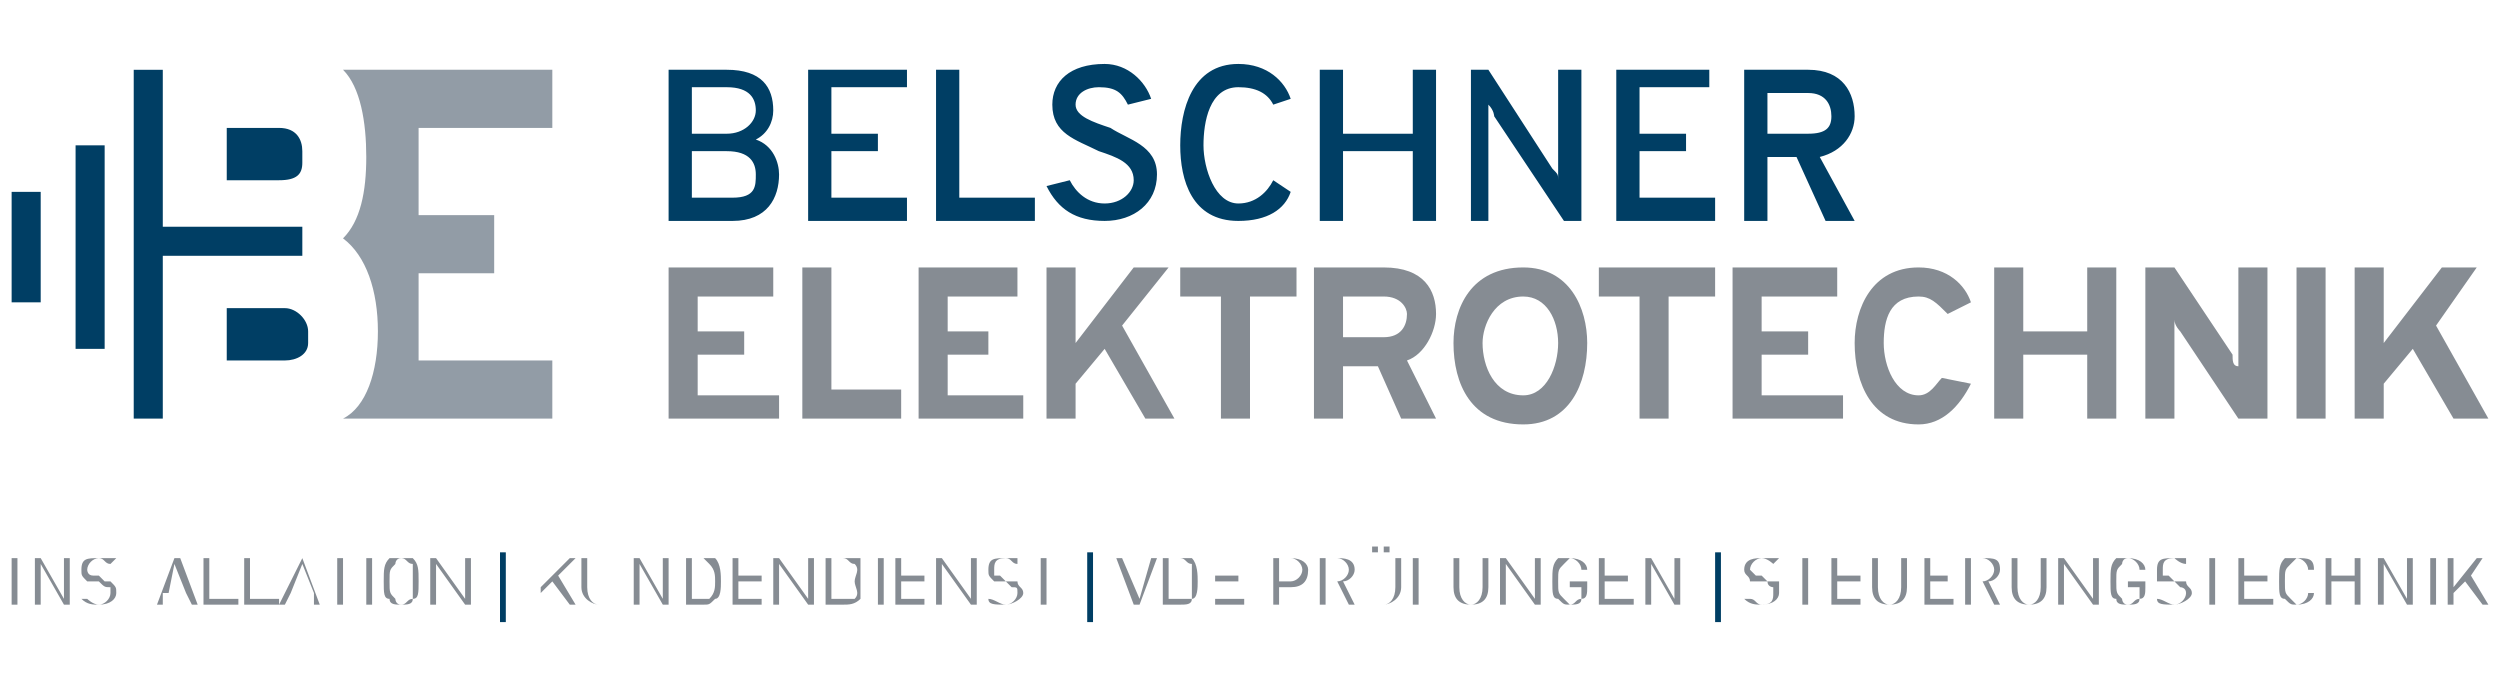 <?xml version="1.0" encoding="UTF-8"?>
<!DOCTYPE svg PUBLIC "-//W3C//DTD SVG 1.1//EN" "http://www.w3.org/Graphics/SVG/1.1/DTD/svg11.dtd">
<!-- Creator: CorelDRAW X7 -->
<svg xmlns="http://www.w3.org/2000/svg" xml:space="preserve" width="430px" height="118px" version="1.1" style="shape-rendering:geometricPrecision; text-rendering:geometricPrecision; image-rendering:optimizeQuality; fill-rule:evenodd; clip-rule:evenodd"
viewBox="0 0 430 118"
 xmlns:xlink="http://www.w3.org/1999/xlink">
 <defs>
  <style type="text/css">
   <![CDATA[
    .fil0 {fill:none}
    .fil1 {fill:#868C93;fill-rule:nonzero}
    .fil2 {fill:#929CA6;fill-rule:nonzero}
    .fil3 {fill:#003E64;fill-rule:nonzero}
   ]]>
  </style>
 </defs>
 <g id="Ebene_x0020_1">
  <polygon class="fil0" points="0,0 430,0 430,118 0,118 "/>
  <g id="_2405153852272">
   <g>
    <path class="fil1" d="M115 46l18 0 0 5 -13 0 0 6 8 0 0 4 -8 0 0 7 14 0 0 4 -19 0 0 -26zm23 0l5 0 0 21 12 0 0 5 -17 0 0 -26zm20 0l17 0 0 5 -12 0 0 6 7 0 0 4 -7 0 0 7 13 0 0 4 -18 0 0 -26zm32 14l-5 6 0 6 -5 0 0 -26 5 0 0 13 10 -13 6 0 -8 10 9 16 -5 0 -7 -12zm25 12l-5 0 0 -21 -7 0 0 -5 20 0 0 5 -8 0 0 21zm23 -14c3,0 4,-2 4,-4 0,-1 -1,-3 -4,-3l-7 0 0 7 7 0zm-12 -12l12 0c7,0 9,4 9,8 0,3 -2,7 -5,8l5 10 -6 0 -4 -9 -6 0 0 9 -5 0 0 -26zm42 13c0,-4 -2,-8 -6,-8 -5,0 -7,5 -7,8 0,4 2,9 7,9 4,0 6,-5 6,-9zm-18 0c0,-6 3,-13 12,-13 8,0 11,7 11,13 0,7 -3,14 -11,14 -9,0 -12,-7 -12,-14zm37 13l-5 0 0 -21 -7 0 0 -5 20 0 0 5 -8 0 0 21zm11 -26l18 0 0 5 -13 0 0 6 8 0 0 4 -8 0 0 7 14 0 0 4 -19 0 0 -26zm21 13c0,-6 3,-13 11,-13 5,0 8,3 9,6l-4 2c-2,-2 -3,-3 -5,-3 -5,0 -6,4 -6,8 0,4 2,9 6,9 2,0 3,-2 4,-3l5 1c-2,4 -5,7 -9,7 -8,0 -11,-7 -11,-14zm40 2l-11 0 0 11 -5 0 0 -26 5 0 0 11 11 0 0 -11 5 0 0 26 -5 0 0 -11zm26 11l-10 -15c0,0 -1,-1 -1,-2 0,1 0,2 0,2l0 15 -5 0 0 -26 5 0 10 15c0,1 0,2 1,2 0,0 0,-1 0,-2l0 -15 5 0 0 26 -5 0zm10 -26l5 0 0 26 -5 0 0 -26zm20 14l-5 6 0 6 -5 0 0 -26 5 0 0 13 10 -13 6 0 -7 10 9 16 -6 0 -7 -12z"/>
    <path class="fil2" d="M95 22l0 -10 -23 0 -13 0 0 0c3,3 4,9 4,15 0,6 -1,11 -4,14 4,3 6,9 6,16 0,7 -2,13 -6,15l0 0 13 0 23 0 0 -10 -23 0 0 -15 13 0 0 -10 -13 0 0 -15 23 0z"/>
   </g>
   <g>
    <path class="fil3" d="M130 30c0,-2 -1,-4 -5,-4l-6 0 0 8 7 0c4,0 4,-2 4,-4zm0 -11c0,-2 -1,-4 -5,-4l-6 0 0 8 6 0c3,0 5,-2 5,-4zm-5 -7c6,0 8,3 8,7 0,2 -1,4 -3,5 3,1 4,4 4,6 0,4 -2,8 -8,8l-11 0 0 -26 10 0zm14 0l17 0 0 3 -13 0 0 8 8 0 0 3 -8 0 0 8 13 0 0 4 -17 0 0 -26zm22 0l4 0 0 22 13 0 0 4 -17 0 0 -26zm19 20l4 -1c1,2 3,4 6,4 3,0 5,-2 5,-4 0,-3 -3,-4 -6,-5 -4,-2 -8,-3 -8,-8 0,-4 3,-7 9,-7 4,0 7,3 8,6l-4 1c-1,-2 -2,-3 -5,-3 -2,0 -4,1 -4,3 0,2 3,3 6,4 3,2 8,3 8,8 0,5 -4,8 -9,8 -5,0 -8,-2 -10,-6zm23 -7c0,-6 2,-14 10,-14 5,0 8,3 9,6l-3 1c-1,-2 -3,-3 -6,-3 -5,0 -6,6 -6,10 0,4 2,10 6,10 3,0 5,-2 6,-4l3 2c-1,3 -4,5 -9,5 -8,0 -10,-7 -10,-13zm40 1l-12 0 0 12 -4 0 0 -26 4 0 0 11 12 0 0 -11 4 0 0 26 -4 0 0 -12zm26 12l-12 -18c0,0 0,-1 -1,-2 0,1 0,2 0,2l0 18 -3 0 0 -26 3 0 11 17c1,1 1,1 1,2 0,-1 0,-1 0,-2l0 -17 4 0 0 26 -3 0zm9 -26l16 0 0 3 -12 0 0 8 8 0 0 3 -8 0 0 8 13 0 0 4 -17 0 0 -26zm33 11c3,0 4,-1 4,-3 0,-2 -1,-4 -4,-4l-7 0 0 7 7 0zm-11 -11l11 0c6,0 8,4 8,8 0,3 -2,6 -6,7l6 11 -5 0 -5 -11 -5 0 0 11 -4 0 0 -26z"/>
    <path class="fil3" d="M48 31l-9 0 0 -9 9 0c3,0 4,2 4,4l0 2c0,2 -1,3 -4,3zm1 31l-10 0 0 -9 10 0c2,0 4,2 4,4l0 2c0,2 -2,3 -4,3zm-36 -37l5 0 0 35 -5 0 0 -35zm-11 8l5 0 0 19 -5 0 0 -19zm50 6l-24 0 0 -27 -5 0 0 60 5 0 0 -28 24 0 0 -5z"/>
   </g>
   <g>
    <path class="fil1" d="M3 104l0 -8 -1 0 0 8 1 0zm9 0l0 -8 -1 0 0 7 -4 -7 -1 0 0 8 1 0 0 -7 4 7 1 0zm8 -2c0,-1 0,-1 -1,-2 0,0 -1,0 -1,0l-1 -1c-1,0 -1,0 -1,0 -1,0 -1,-1 -1,-1 0,-1 1,-2 2,-2 1,0 1,1 2,1l1 -1c-1,0 -2,0 -3,0 -2,0 -3,0 -3,2 0,1 0,1 1,2 0,0 1,0 1,0l1 0c1,1 1,1 2,1 0,0 0,0 0,1 0,1 -1,2 -2,2 -1,0 -2,-1 -2,-1l-1 0c1,1 2,1 3,1 2,0 3,-1 3,-2zm7 -6l0 0 -6 0 0 0 3 0 0 8 0 0 0 -8 3 0zm7 8l-3 -8 -1 0 -3 8 1 0 0 -2 4 0 1 2 1 0zm-2 -2l-3 0 1 -5 2 5zm9 2l0 -1 -5 0 0 -7 -1 0 0 8 6 0zm7 0l0 -1 -5 0 0 -7 -1 0 0 8 6 0zm7 0l-3 -8 0 0 -4 8 1 0 1 -2 4 0 0 2 1 0zm-1 -2l-4 0 2 -5 2 5zm7 -6l0 0 -6 0 0 0 3 0 0 8 1 0 0 -8 2 0zm3 8l0 -8 -1 0 0 8 1 0zm8 -4c0,-2 0,-3 -1,-4 0,0 -1,0 -2,0 -1,0 -2,0 -2,0 -1,1 -1,2 -1,4 0,2 0,3 1,3 0,1 1,1 2,1 1,0 2,0 2,-1 1,0 1,-1 1,-3zm-1 0c0,2 0,2 0,3 -1,0 -1,1 -2,1 -1,0 -1,-1 -1,-1 -1,-1 -1,-1 -1,-3 0,-2 0,-2 1,-3 0,0 0,-1 1,-1 1,0 1,1 2,1 0,1 0,1 0,3zm10 4l0 -8 -1 0 0 7 -5 -7 -1 0 0 8 1 0 0 -7 5 7 1 0zm18 0l-3 -5 3 -3 -1 0 -5 5 0 -5 0 0 0 8 0 0 0 -2 2 -2 3 4 1 0zm7 -3l0 -5 0 0 0 5c0,2 -1,3 -3,3 -1,0 -2,-1 -2,-3l0 -5 -1 0 0 5c0,2 2,3 3,3 2,0 3,-1 3,-3zm9 3l0 -8 -1 0 0 7 -4 -7 -1 0 0 8 1 0 0 -7 4 7 1 0zm9 -4c0,-1 0,-3 -1,-4 -1,0 -1,0 -2,0l-3 0 0 8 3 0c1,0 1,0 2,-1 1,0 1,-2 1,-3zm-1 0c0,1 0,2 -1,3 0,0 -1,0 -1,0l-2 0 0 -7 2 0c0,0 1,1 1,1 1,1 1,2 1,3zm8 4l0 -1 -4 0 0 -3 4 0 0 -1 -4 0 0 -3 4 0 0 0 -5 0 0 8 5 0zm9 0l0 -8 -1 0 0 7 -5 -7 -1 0 0 8 1 0 0 -7 5 7 1 0zm8 -4c0,-1 0,-3 0,-4 -1,0 -2,0 -3,0l-3 0 0 8 3 0c1,0 2,0 3,-1 0,0 0,-2 0,-3zm-1 0c0,1 1,2 0,3 -1,0 -1,0 -2,0l-2 0 0 -7 2 0c1,0 1,1 2,1 1,1 0,2 0,3zm5 4l0 -8 -1 0 0 8 1 0zm7 0l0 -1 -4 0 0 -3 4 0 0 -1 -4 0 0 -3 4 0 0 0 -5 0 0 8 5 0zm9 0l0 -8 -1 0 0 7 -5 -7 -1 0 0 8 1 0 0 -7 5 7 1 0zm8 -2c0,-1 -1,-1 -1,-2 0,0 -1,0 -2,0l-1 -1c0,0 -1,0 -1,0 0,0 0,-1 0,-1 0,-1 0,-2 2,-2 1,0 1,1 2,1l0 -1c0,0 -1,0 -2,0 -2,0 -3,0 -3,2 0,1 0,1 1,2 0,0 0,0 1,0l1 0c1,1 1,1 1,1 1,0 1,0 1,1 0,1 -1,2 -2,2 -1,0 -2,-1 -3,-1l0 0c0,1 1,1 3,1 1,0 3,-1 3,-2zm7 -6l0 0 -6 0 0 0 2 0 0 8 1 0 0 -8 3 0zm16 0l-1 0 -2 7 -3 -7 -1 0 3 8 1 0 3 -8zm7 4c0,-1 0,-3 -1,-4 0,0 -1,0 -2,0l-3 0 0 8 3 0c1,0 2,0 2,-1 1,0 1,-2 1,-3zm-1 0c0,1 0,2 0,3 -1,0 -1,0 -2,0l-2 0 0 -7 2 0c1,0 1,1 2,1 0,1 0,2 0,3zm9 4l0 -1 -5 0 0 -3 4 0 0 -1 -4 0 0 -3 5 0 0 0 -5 0 0 8 5 0zm11 -6c0,-1 -1,-2 -3,-2l-3 0 0 8 1 0 0 -3 2 0c2,0 3,-1 3,-3zm-1 0c0,1 -1,2 -2,2l-2 0 0 -4 2 0c1,0 2,1 2,2zm9 6l-2 -4c1,0 2,-1 2,-2 0,-2 -2,-2 -3,-2l-3 0 0 8 1 0 0 -4 2 0 2 4 1 0zm-1 -6c0,1 -1,2 -2,2l-2 0 0 -4 2 0c1,0 2,1 2,2zm9 3l0 -5 -1 0 0 5c0,2 -1,3 -2,3 -2,0 -3,-1 -3,-3l0 -5 0 0 0 5c0,2 1,3 3,3 1,0 3,-1 3,-3zm-2 -6l0 -1 -1 0 0 1 1 0zm-2 0l0 -1 -1 0 0 1 1 0zm11 1l0 0 -5 0 0 8 1 0 0 -4 4 0 0 0 -4 0 0 -4 4 0zm8 5l0 -5 -1 0 0 5c0,2 -1,3 -2,3 -1,0 -2,-1 -2,-3l0 -5 -1 0 0 5c0,2 1,3 3,3 2,0 3,-1 3,-3zm9 3l0 -8 -1 0 0 7 -5 -7 -1 0 0 8 1 0 0 -7 5 7 1 0zm8 -3l0 -1 -3 0 0 1 2 0 0 0c0,1 0,1 0,2 -1,0 -1,1 -2,1 0,0 -1,-1 -1,-1 -1,-1 -1,-1 -1,-3 0,-2 0,-2 1,-3 0,0 1,-1 1,-1 1,0 2,1 2,2l1 0c0,-1 -1,-2 -3,-2 -1,0 -1,0 -2,0 -1,1 -1,2 -1,4 0,2 0,3 1,3 1,1 1,1 2,1 1,0 2,0 2,-1 1,0 1,-1 1,-2zm8 3l0 -1 -5 0 0 -3 4 0 0 -1 -4 0 0 -3 5 0 0 0 -6 0 0 8 6 0zm8 0l0 -8 -1 0 0 7 -4 -7 -1 0 0 8 1 0 0 -7 4 7 1 0zm17 -2c0,-1 0,-1 0,-2 -1,0 -1,0 -2,0l-1 -1c0,0 -1,0 -1,0 0,0 -1,-1 -1,-1 0,-1 1,-2 2,-2 1,0 2,1 2,1l1 -1c-1,0 -2,0 -3,0 -1,0 -3,0 -3,2 0,1 1,1 1,2 1,0 1,0 2,0l1 0c0,1 1,1 1,1 0,0 0,0 0,1 0,1 0,2 -2,2 -1,0 -1,-1 -2,-1l-1 0c1,1 2,1 3,1 2,0 3,-1 3,-2zm7 -6l0 0 -6 0 0 0 3 0 0 8 1 0 0 -8 2 0zm7 8l0 -1 -4 0 0 -3 4 0 0 -1 -4 0 0 -3 4 0 0 0 -5 0 0 8 5 0zm8 -3l0 -5 -1 0 0 5c0,2 -1,3 -2,3 -1,0 -2,-1 -2,-3l0 -5 -1 0 0 5c0,2 1,3 3,3 2,0 3,-1 3,-3zm8 3l0 -1 -4 0 0 -3 3 0 0 -1 -3 0 0 -3 4 0 0 0 -5 0 0 8 5 0zm8 0l-2 -4c1,0 2,-1 2,-2 0,-2 -1,-2 -3,-2l-3 0 0 8 1 0 0 -4 2 0 2 4 1 0zm-1 -6c0,1 -1,2 -2,2l-2 0 0 -4 2 0c1,0 2,1 2,2zm9 3l0 -5 -1 0 0 5c0,2 -1,3 -2,3 -1,0 -2,-1 -2,-3l0 -5 -1 0 0 5c0,2 1,3 3,3 2,0 3,-1 3,-3zm9 3l0 -8 -1 0 0 7 -5 -7 -1 0 0 8 1 0 0 -7 5 7 1 0zm8 -3l0 -1 -3 0 0 1 2 0 0 0c0,1 0,1 0,2 -1,0 -1,1 -2,1 -1,0 -1,-1 -1,-1 -1,-1 -1,-1 -1,-3 0,-2 0,-2 1,-3 0,0 0,-1 1,-1 1,0 2,1 2,2l1 0c0,-1 -1,-2 -3,-2 -1,0 -2,0 -2,0 -1,1 -1,2 -1,4 0,2 0,3 1,3 0,1 1,1 2,1 1,0 2,0 2,-1 1,0 1,-1 1,-2zm8 1c0,-1 -1,-1 -1,-2 -1,0 -1,0 -2,0l-1 -1c0,0 -1,0 -1,0 0,0 0,-1 0,-1 0,-1 0,-2 2,-2 0,0 1,1 2,1l0 -1c-1,0 -1,0 -2,0 -2,0 -3,0 -3,2 0,1 0,1 0,2 1,0 1,0 2,0l1 0c1,1 1,1 1,1 0,0 1,0 1,1 0,1 -1,2 -2,2 -1,0 -2,-1 -3,-1l0 0c0,1 1,1 3,1 1,0 3,-1 3,-2zm7 -6l0 0 -6 0 0 0 2 0 0 8 1 0 0 -8 3 0zm7 8l0 -1 -5 0 0 -3 4 0 0 -1 -4 0 0 -3 5 0 0 0 -6 0 0 8 6 0zm7 -2l-1 0c0,1 -1,2 -2,2 0,0 -1,-1 -1,-1 -1,-1 -1,-1 -1,-3 0,-2 0,-2 1,-3 0,0 1,-1 1,-1 1,0 2,1 2,2l1 0c0,-2 -1,-2 -3,-2 -1,0 -1,0 -2,0 -1,1 -1,2 -1,4 0,2 0,3 1,3 1,1 1,1 2,1 2,0 3,-1 3,-2zm8 2l0 -8 -1 0 0 3 -4 0 0 -3 -1 0 0 8 1 0 0 -4 4 0 0 4 1 0zm9 0l0 -8 -1 0 0 7 -4 -7 -1 0 0 8 1 0 0 -7 4 7 1 0zm4 0l0 -8 -1 0 0 8 1 0zm9 0l-3 -5 2 -3 -1 0 -4 5 0 -5 -1 0 0 8 1 0 0 -2 2 -2 3 4 1 0z"/>
    <path class="fil3" d="M86 107l0 -12 1 0 0 12 -1 0zm101 0l0 -12 1 0 0 12 -1 0zm108 0l0 -12 1 0 0 12 -1 0z"/>
   </g>
  </g>
 </g>
</svg>
